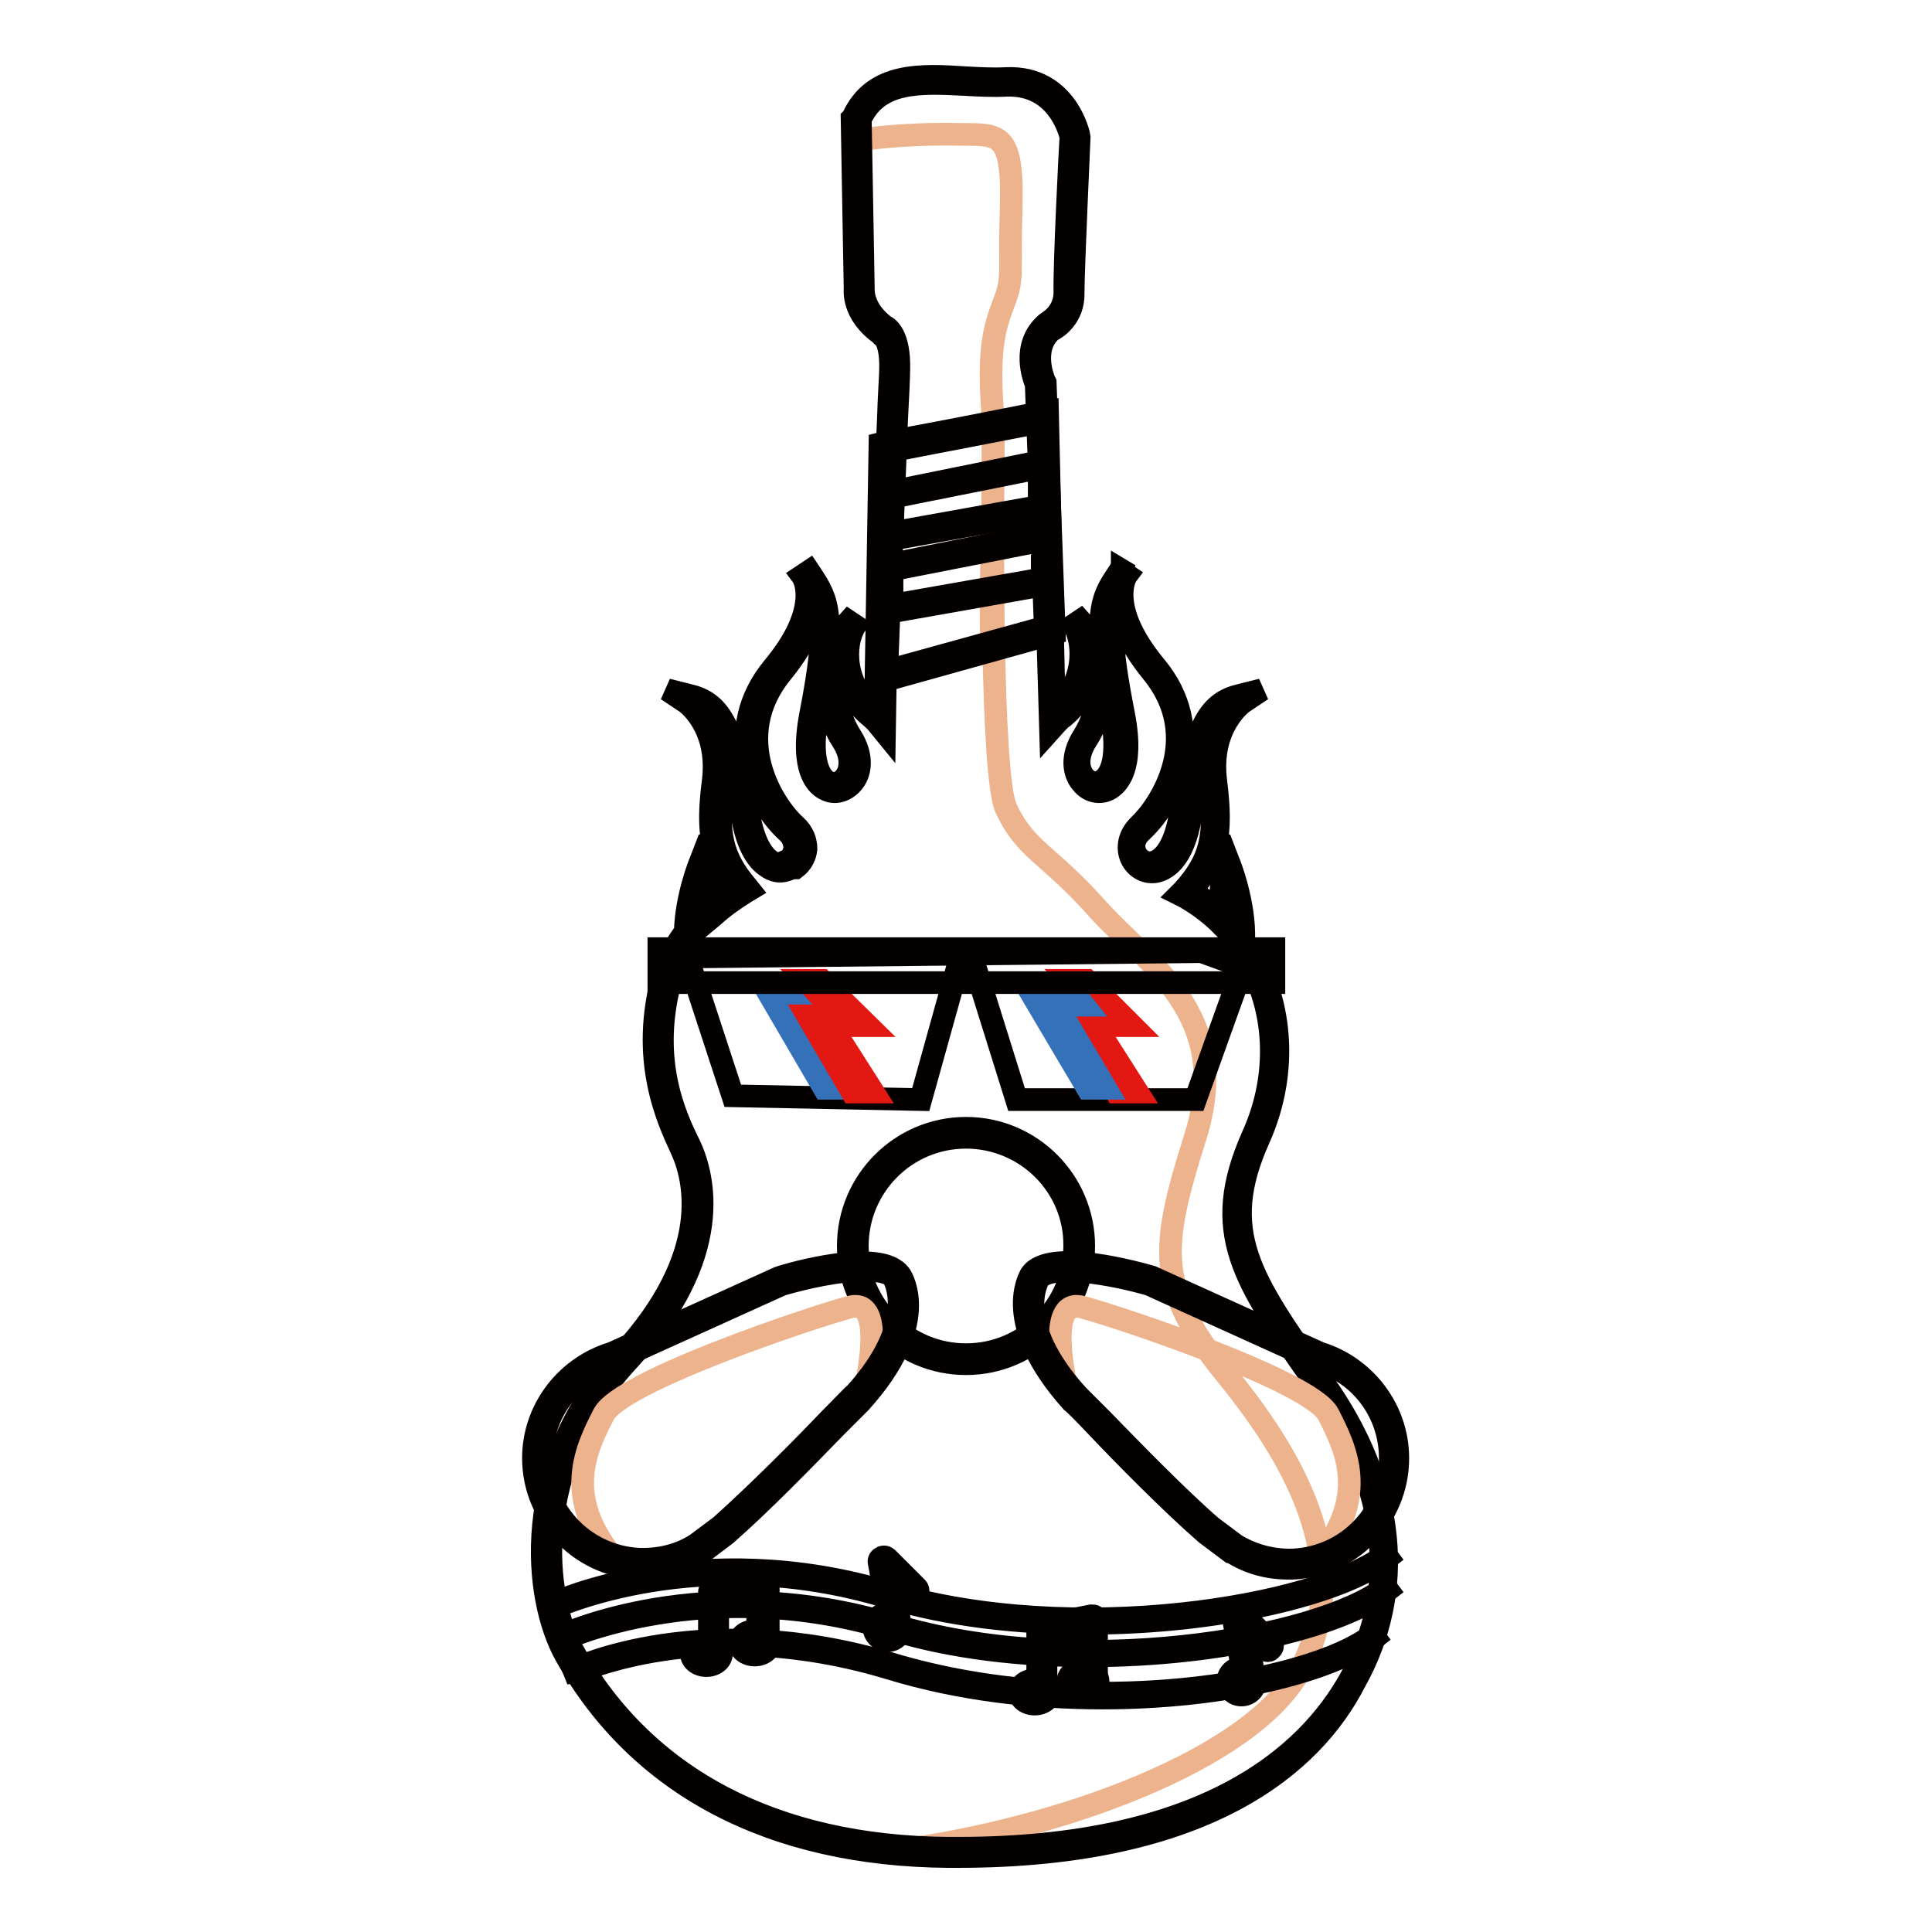 <?xml version="1.0" encoding="utf-8"?>
<!-- Svg Vector Icons : http://www.onlinewebfonts.com/icon -->
<!DOCTYPE svg PUBLIC "-//W3C//DTD SVG 1.1//EN" "http://www.w3.org/Graphics/SVG/1.1/DTD/svg11.dtd">
<svg version="1.1" xmlns="http://www.w3.org/2000/svg" xmlns:xlink="http://www.w3.org/1999/xlink" x="0px" y="0px" viewBox="0 0 256 256" enable-background="new 0 0 256 256" xml:space="preserve">
<g> <path stroke-width="3" fill-opacity="0" stroke="#f9cca8"  d="M149.2,76C149.2,75.9,149.2,75.9,149.2,76L149.2,76z"/> <path stroke-width="3" fill-opacity="0" stroke="#f9cca8"  d="M175.4,183.8c-9.9-14.1-14.5-20.3-8.8-33.1c4-8.8,3.1-18.8-2.1-25.9c0.2-5-1.9-10.4-1.9-10.4 c0.2,3.4-0.2,5.6-1,7.1c-1.3-1.2-2.8-2.3-4.5-3.2c3.7-4.1,4.6-7.3,3.7-14.6c-1-7.7,3.9-11,3.9-11c-3.6,0.8-5.6,3.1-7.6,15.2 c-2,12.1-10.2,5.8-6,1.9c3.7-3.4,8.8-12.6,1.8-21c-6.5-7.8-4.2-12.2-3.9-12.7c-2.2,3.5-3.7,4.7-1,18.9c2.7,14.3-9,10.1-4.3,2.9 c4.6-7.2-0.8-15.2-0.8-15.2c1.8,2.9,1.4,8.6-2.7,12c-0.3,0.3-0.6,0.5-0.8,0.8l-0.9-40.1c-6.5,1.2-14.2,2.7-21.2,4.1l-0.7,36.2 c-0.3-0.3-0.6-0.7-1-0.9c-4.2-3.4-4.5-9-2.7-12c0,0-5.4,8-0.8,15.2c4.6,7.2-7.1,11.3-4.3-2.9c2.7-14.2,1.2-15.4-1-18.9 c0.3,0.6,2.6,4.9-3.9,12.7c-6.9,8.4-1.8,17.7,1.8,21c1.8,1.7,1.3,3.9,0,4.7c-0.3,0.1-0.5,0.2-0.8,0.3c-1.8,0.4-4.2-1.1-5.2-6.9 c-2-12.1-4-14.4-7.6-15.2c0,0,4.9,3.4,3.9,11c-0.9,7-0.1,10.3,3.2,14.1c-1.5,0.9-3,2-4.3,3.2c-0.6-1.5-0.9-3.6-0.7-6.5 c0,0-1.9,4.7-2,9.3c-1.3,1.6-2.4,3.5-2.9,5.5c-3.2,11,0.5,18.7,2.4,22.8c1.9,4.1,4.5,14.3-8.1,27.9c-12.6,13.6-11.9,30.9-7.3,39.2 s17.2,26,50.1,26.3c32.9,0.3,47.6-11.5,53.8-22.7C185.7,211.6,185.3,197.8,175.4,183.8L175.4,183.8z M128,180.1 c-8.3,0-15-6.7-15-15c0-8.3,6.7-15,15-15c8.3,0,15,6.7,15,15C143,173.4,136.3,180.1,128,180.1z"/> <path stroke-width="3" fill-opacity="0" stroke="#ecb38d"  d="M175.4,183.8c-9.9-14.1-14.5-20.3-8.8-33.1c4-8.8,3.1-18.8-2.1-25.9c0.2-5-1.9-10.4-1.9-10.4 c0.2,3.4-0.2,5.6-1,7.1c-1.3-1.2-2.8-2.3-4.5-3.2c3.7-4.1,4.6-7.3,3.7-14.6c-1-7.7,3.9-11,3.9-11c-3.6,0.8-5.6,3.1-7.6,15.2 c-2,12.1-10.2,5.8-6,1.9c3.7-3.4,8.8-12.6,1.8-21c-6.5-7.8-4.2-12.2-3.9-12.7c-2.2,3.5-3.7,4.7-1,18.9c2.7,14.3-9,10.1-4.3,2.9 c4.6-7.2-0.8-15.2-0.8-15.2c1.8,2.9,1.4,8.6-2.7,12c-0.3,0.3-0.6,0.5-0.8,0.8l-0.9-40.1c-2.2,0.4-4.5,0.8-6.9,1.3 c-0.1,12.9-0.3,45.9,1.7,50.4c2.6,5.6,5.5,5.9,12.1,13.3c6.6,7.4,18.1,13.9,13,30.2c-4.7,14.9-5.3,20.1,4.3,31.8 c9.5,11.7,16.9,25.6,9.5,39c-6.4,11.7-31.8,21.1-53.9,23.9c2.3,0.2,4.7,0.4,7.3,0.4c32.9,0.3,47.6-11.5,53.8-22.7 C185.6,211.6,185.3,197.8,175.4,183.8L175.4,183.8z"/> <path stroke-width="3" fill-opacity="0" stroke="#f9cca8"  d="M117,43.7c0,0,1.8,0.6,1.6,5.2c-0.1,2.7-1.1,24.9-1.6,40.8l22.1-6.1l-1.2-32.8c0,0-2.2-4.6,1.1-7.4 c0,0,2.7-1.3,2.7-4.6s0.8-20.7,0.8-20.7s-1.5-7.6-9.1-7.3c-7.6,0.3-16.6-2.5-20,4.9l0.4,22.6C113.9,38.3,113.5,41.1,117,43.7z"/> <path stroke-width="3" fill-opacity="0" stroke="#ecb38d"  d="M142.7,18.1c0,0-1.5-7.6-9.1-7.3c-7.6,0.3-16.6-2.5-20,4.9l0.1,2.9c3.5-0.6,8.7-0.9,13.2-0.8 c5.2,0.1,7.3-0.7,7.1,9.1c-0.3,9.8,0.3,9.8-0.9,13c-1.2,3.2-2.2,5.8-1.6,14.4c0.4,6.3-0.4,23-0.1,31.3l8-2l-1.2-32.8 c0,0-2.2-4.6,1.1-7.4c0,0,2.7-1.3,2.7-4.6C141.8,35.5,142.7,18.1,142.7,18.1L142.7,18.1z"/> <path stroke-width="3" fill-opacity="0" stroke="#040000"  d="M149.7,76.2l-1-0.5l0-0.1L149.7,76.2L149.7,76.2L149.7,76.2z"/> <path stroke-width="3" fill-opacity="0" stroke="#040000"  d="M126.9,246h-1.3c-23.4-0.2-40.9-9.4-50.6-26.6c-4.3-7.6-6.1-25.2,7.3-39.8c12.5-13.5,9.7-23.6,8-27.3 c-1.8-3.9-5.6-11.9-2.4-23.2c0.6-1.9,1.5-3.8,2.9-5.6c0.1-4.6,1.9-9.1,2-9.3l1.2-3.1l-0.2,3.4c-0.1,2.2,0,4.1,0.4,5.5 c1-0.8,2-1.6,3.2-2.4c-3.1-3.8-3.8-7.2-2.9-14.1c0.9-7.2-3.5-10.4-3.7-10.5l-2.4-1.6l2.8,0.7c3.9,0.9,6,3.4,8,15.7 c0.7,4.2,2.1,5.7,2.8,6.2c0.5,0.4,1.1,0.5,1.7,0.3c0.2-0.1,0.4-0.2,0.7-0.3c0.5-0.3,0.8-0.9,0.9-1.6c0-0.5-0.1-1.4-1-2.2 c-4.4-4-8.7-13.5-1.8-21.8c6.3-7.6,4.1-11.7,3.8-12.1l0.9-0.6l0.4,0.6c2,3.1,3.3,5.1,0.7,18.6c-1,5.4,0.1,8,1.4,8.7 c0.7,0.4,1.6,0.2,2.2-0.5c0.8-0.9,1.2-2.7-0.3-5c-4.8-7.4,0.7-15.7,0.8-15.8l0.9,0.6c-1.6,2.6-1.5,7.9,2.6,11.2l0.1,0.1l0.6-35.4 l0.4-0.1c7.1-1.3,14.8-2.8,21.2-4.1l0.6-0.1l0.9,39.5c4.1-3.3,4.1-8.6,2.6-11.2l0.9-0.6c0.1,0.1,5.6,8.4,0.8,15.8 c-1.5,2.3-1.1,4.1-0.3,5c0.6,0.7,1.5,0.9,2.2,0.5c1.4-0.7,2.4-3.3,1.4-8.7c-2.6-13.5-1.3-15.6,0.7-18.6l0.4-0.6l0.9,0.6 c-0.3,0.4-2.5,4.5,3.8,12.1c6.9,8.3,2.5,17.8-1.8,21.8c-1,0.9-1.3,2-0.8,3c0.4,0.8,1.2,1.3,2.1,1.2c1.8-0.3,3.2-2.7,3.8-6.5 c2-12.3,4.1-14.8,8-15.7l2.8-0.7l-2.4,1.6c-0.2,0.1-4.6,3.3-3.7,10.5c0.9,7.1,0.2,10.5-3.3,14.6c1.2,0.7,2.4,1.5,3.4,2.5 c0.6-1.5,0.8-3.6,0.6-6.2l-0.2-3.3l1.2,3.1c0.1,0.2,2.2,5.5,2,10.4c5.2,7.4,6,17.4,2,26.3c-5.5,12.3-1.2,18.4,8.2,31.8l0.5,0.7 c9.4,13.3,10.8,27.4,4,39.5C174,233.6,160.1,246,126.9,246L126.9,246z M92.8,117.9c-0.4,1.7-0.8,3.8-0.9,5.9v0.2l-0.1,0.1 c-1.4,1.7-2.3,3.5-2.8,5.3c-3.1,10.8,0.4,18.4,2.4,22.4c1.8,3.9,4.8,14.5-8.2,28.5c-13.1,14.2-11.3,31.2-7.2,38.6 c9.5,16.8,26.6,25.8,49.6,26h1.3c32.7,0,46.3-12.2,52-22.4c6.6-11.8,5.2-25.4-4-38.4l-0.5-0.7c-9.7-13.8-14.1-20.1-8.4-32.9 c3.9-8.6,3.1-18.3-2-25.3L164,125v-0.2c0.1-2.4-0.4-5-0.9-6.9c-0.1,1.6-0.5,2.9-1,3.9l-0.3,0.7l-0.5-0.5c-1.3-1.2-2.8-2.3-4.4-3.2 l-0.6-0.3l0.5-0.5c3.6-4,4.4-7.2,3.5-14.2c-0.6-4.5,0.8-7.5,2.1-9.4c-1.9,1.6-3.3,5.2-4.6,13.6c-1,6.3-3.6,7.3-4.7,7.5 c-1.3,0.2-2.6-0.5-3.2-1.8c-0.5-1.1-0.5-2.8,1-4.3c2.7-2.5,8.9-11.6,1.8-20.3c-3.5-4.3-4.6-7.6-4.6-9.9c-1,2.4-1.1,5.9,0.8,15.5 c1.4,7.3-0.9,9.3-2,9.9c-1.2,0.6-2.6,0.3-3.5-0.8c-1.1-1.2-1.6-3.5,0.2-6.3c2.2-3.5,2-7.2,1.2-10c-0.2,2.7-1.5,5.5-3.9,7.5 c-0.3,0.2-0.5,0.4-0.8,0.7l-0.9,1L138,55.9c-6.2,1.2-13.4,2.6-20.2,3.9L117.2,97l-0.9-1.1c-0.3-0.4-0.6-0.6-0.9-0.9 c-2.5-2-3.7-4.8-3.9-7.5c-0.8,2.8-1,6.5,1.2,10c1.8,2.8,1.3,5.1,0.2,6.3c-1,1.1-2.4,1.4-3.5,0.8c-1.1-0.5-3.4-2.5-2-9.9 c1.9-9.7,1.7-13.2,0.8-15.5c-0.1,2.3-1.1,5.6-4.6,9.9c-7.1,8.7-1,17.8,1.8,20.3c1,0.9,1.4,2,1.4,3.1c-0.1,1-0.6,1.9-1.4,2.5 L105,115l-0.8,0.3c-0.9,0.3-1.8,0.1-2.6-0.5c-1.1-0.7-2.6-2.5-3.3-6.9c-1.4-8.4-2.7-12-4.6-13.6c1.3,1.8,2.6,4.9,2.1,9.4 c-0.9,6.7-0.1,9.9,3.1,13.7l0.4,0.5l-0.5,0.3c-1.6,1-3,2-4.2,3.1l-0.6,0.5l-0.3-0.7C93.2,120.2,92.9,119.1,92.8,117.9z M128,180.7 c-8.6,0-15.6-7-15.6-15.6s7-15.6,15.6-15.6c8.6,0,15.6,7,15.6,15.6S136.6,180.7,128,180.7z M128,150.7c-8,0-14.4,6.5-14.4,14.4 c0,8,6.5,14.4,14.4,14.4c8,0,14.4-6.5,14.4-14.4C142.5,157.2,136,150.7,128,150.7z"/> <path stroke-width="3" fill-opacity="0" stroke="#f9cca8"  d="M92.7,205.1c-2.3,1.4-5.1,2.2-8,2c-7.8-0.4-13.7-7-13.3-14.7c0.3-6.1,4.5-11,10-12.7l22.2-10.1 c0,0,13.1-3.9,15.4-0.5c0,0,4,5.9-5.2,16.1c-0.9,0.7-10.9,11.4-17.8,17.5L92.7,205.1L92.7,205.1z"/> <path stroke-width="3" fill-opacity="0" stroke="#ecb38d"  d="M112.6,173.2c-5.2,1.4-30.3,9.8-32.6,14.2c-2.3,4.5-5.4,10.7,1.1,18.8c0,0-11.1-2.9-9.7-15.1 c0,0-0.7-7.7,9.9-11.5c0,0,21.5-10.7,27.5-11.3c0,0,9.7-3,10.7,1.9c0,0,1.3,5.9-4.8,13.9C114.5,184.2,117.7,171.8,112.6,173.2z"/> <path stroke-width="3" fill-opacity="0" stroke="#040000"  d="M85.3,207.8c-0.3,0-0.5,0-0.7,0c-8-0.4-14.3-7.3-13.9-15.3c0.3-6.1,4.5-11.4,10.4-13.2l22.1-10 c1.4-0.5,13.6-4,16.1-0.3c0.2,0.3,4.1,6.4-5.3,16.8c-0.3,0.3-1.7,1.7-3.3,3.3c-3.7,3.8-9.8,10.1-14.5,14.2l-3.3,2.5 C90.6,207,88,207.8,85.3,207.8z M114.5,168.3c-3.3,0-7.8,1-10.9,1.9l-22.1,10c-5.5,1.7-9.4,6.6-9.7,12.2 c-0.4,7.5,5.4,13.8,12.8,14.2c2.7,0.1,5.4-0.5,7.7-2l3.2-2.4c4.6-4.1,10.8-10.3,14.4-14.1c2.1-2.1,3.1-3.2,3.4-3.4 c8.7-9.6,5.1-15.3,5.1-15.4C117.9,168.6,116.4,168.3,114.5,168.3z"/> <path stroke-width="3" fill-opacity="0" stroke="#f9cca8"  d="M163.4,205.1c2.3,1.4,5.1,2.2,8,2c7.8-0.4,13.7-7,13.3-14.7c-0.3-6.1-4.5-11-10-12.7l-22.2-10.1 c0,0-13.1-3.9-15.4-0.5c0,0-4,5.9,5.2,16.1c0.9,0.7,10.9,11.4,17.8,17.5L163.4,205.1L163.4,205.1z"/> <path stroke-width="3" fill-opacity="0" stroke="#ecb38d"  d="M143.4,173.2c5.2,1.4,30.3,9.8,32.6,14.2c2.3,4.5,5.4,10.7-1.1,18.8c0,0,11.1-2.9,9.7-15.1 c0,0,0.7-7.7-9.9-11.5c0,0-21.5-10.7-27.5-11.3c0,0-9.7-3-10.7,1.9c0,0-1.3,5.9,4.8,13.9C141.5,184.2,138.3,171.8,143.4,173.2z"/> <path stroke-width="3" fill-opacity="0" stroke="#040000"  d="M170.7,207.8c-2.7,0-5.3-0.7-7.6-2.2l-0.1,0l-3.2-2.4c-4.7-4.1-10.9-10.4-14.5-14.2c-1.6-1.7-3-3.1-3.3-3.3 c-9.4-10.5-5.5-16.6-5.4-16.8c2.4-3.6,14.6-0.1,16,0.3l22.3,10.1c5.8,1.8,10,7.1,10.3,13.2c0.4,8-5.8,14.9-13.9,15.3 C171.2,207.8,170.9,207.8,170.7,207.8z M163.7,204.7c2.3,1.4,5,2.1,7.7,2c7.5-0.4,13.2-6.7,12.8-14.2c-0.3-5.7-4.1-10.6-9.6-12.2 l-22.3-10.1c-4.8-1.4-13.2-2.9-14.7-0.7c0,0.1-3.6,5.7,5.2,15.4c0.2,0.2,1.2,1.2,3.3,3.3c3.7,3.8,9.8,10.1,14.4,14.1L163.7,204.7 L163.7,204.7z"/> <path stroke-width="3" fill-opacity="0" stroke="#e41812"  d="M117.8,71.1l20.4-3.7v-5.9l-20.4,4.1V71.1z"/> <path stroke-width="3" fill-opacity="0" stroke="#040000"  d="M117.4,71.6v-6.3l21.2-4.3v6.8L117.4,71.6z M118.2,65.9v4.7l19.5-3.5v-5.1L118.2,65.9z"/> <path stroke-width="3" fill-opacity="0" stroke="#3471b8"  d="M117.8,80.7l20.7-3.7v-5.9l-20.7,4.1V80.7z"/> <path stroke-width="3" fill-opacity="0" stroke="#040000"  d="M117.4,81.2v-6.3l21.5-4.3v6.8L117.4,81.2z M118.2,75.5v4.7l19.9-3.5v-5.1L118.2,75.5z"/> <path stroke-width="3" fill-opacity="0" stroke="#040000"  d="M116.4,90.4l0-0.7c0.3-11.2,0.9-25.4,1.3-33.9c0.1-3.5,0.3-6,0.3-6.9c0.1-4-1.2-4.6-1.3-4.6l-0.1-0.1 c-3.7-2.7-3.3-5.8-3.3-5.9l-0.4-22.6l0.1-0.1c2.7-6,9-5.7,15-5.3c1.8,0.1,3.7,0.2,5.4,0.1c8-0.3,9.6,7.6,9.6,7.7v0.1 c0,0.2-0.8,17.4-0.8,20.6c0.1,3.3-2.4,4.8-2.9,5c-2.8,2.5-0.9,6.7-0.9,6.7l0.1,0.2l1.2,33.2L116.4,90.4L116.4,90.4z M117.2,43.2 c0.5,0.2,2,1.3,1.9,5.7c0,0.8-0.1,3.3-0.3,6.9c-0.3,8.3-0.9,22.1-1.3,33.1l21-5.8l-1.2-32.2c-0.3-0.7-2-5.1,1.3-8l0.1-0.1 c0.1-0.1,2.4-1.2,2.4-4.1c-0.1-3.2,0.7-19.3,0.8-20.6c-0.2-0.7-1.8-7-8.5-6.8c-1.8,0.1-3.7,0-5.5-0.1c-5.9-0.3-11.5-0.6-13.9,4.6 l0.4,22.4C114.4,38.4,114.2,40.9,117.2,43.2z M91.5,128.1l5.6,17.1l24.9,0.5l4.9-17.6h2.3l5.5,17.6h23.7l6.3-17.6l-5.5-2l-67.8,0.7 V128.1z"/> <path stroke-width="3" fill-opacity="0" stroke="#3471b8"  d="M104.9,129.7c0.1,0.5,1.2,2,1.2,2h-4.2l7.3,12.5h2.6l-6.9-11.2h3.8l-2.5-3.6"/> <path stroke-width="3" fill-opacity="0" stroke="#e41812"  d="M107,129.9c0.1,0.1,3.8,4.7,3.8,4.7H107l5.9,10.1h2.8l-5.6-8.8h4.9l-6.1-6H107z M142,129.9 c0.1,0.1,3.8,4.7,3.8,4.7H142l5.9,10.1h2.8l-5.6-8.8h4.9l-6-6H142z"/> <path stroke-width="3" fill-opacity="0" stroke="#3471b8"  d="M142.4,131.7h-5.7l7.4,12.5h2.4l-6.5-11h3.6L142.4,131.7z"/> <path stroke-width="3" fill-opacity="0" stroke="#040000"  d="M87.3,125.7h81.5v4.5H87.3V125.7z"/> <path stroke-width="3" fill-opacity="0" stroke="#040000"  d="M138.2,224.2c-0.4,0-0.7-0.3-0.7-0.7v-7.5c0-0.3,0.2-0.6,0.5-0.6l6.6-1.3c0.2,0,0.4,0,0.5,0.1 c0.1,0.1,0.2,0.3,0.2,0.5v7.9c0,0.4-0.3,0.7-0.7,0.7c-0.4,0-0.7-0.3-0.7-0.7v-7.1l-5.3,1.1v7C138.9,223.9,138.6,224.2,138.2,224.2 L138.2,224.2z"/> <path stroke-width="3" fill-opacity="0" stroke="#040000"  d="M135.1,224.2c0,0.9,0.9,1.6,2,1.6c1.1,0,2-0.7,2-1.6c0,0,0,0,0,0c0-0.9-0.9-1.6-2-1.6 C136,222.6,135.1,223.3,135.1,224.2C135.1,224.2,135.1,224.2,135.1,224.2z"/> <path stroke-width="3" fill-opacity="0" stroke="#040000"  d="M141.5,222.8c0,0.9,0.9,1.6,2,1.6c1.1,0,2-0.7,2-1.6c0,0,0,0,0,0c0-0.9-0.9-1.6-2-1.6 C142.4,221.2,141.5,221.9,141.5,222.8C141.5,222.8,141.5,222.8,141.5,222.8z"/> <path stroke-width="3" fill-opacity="0" stroke="#040000"  d="M94.7,219.2c-0.4,0-0.7-0.3-0.7-0.7V211c0-0.3,0.2-0.6,0.5-0.6l6.6-1.3c0.2,0,0.4,0,0.5,0.1 c0.1,0.1,0.2,0.3,0.2,0.5v7.9c0,0.4-0.3,0.7-0.7,0.7s-0.7-0.3-0.7-0.7v-7.1l-5.3,1.1v7C95.3,218.9,95.1,219.2,94.7,219.2z"/> <path stroke-width="3" fill-opacity="0" stroke="#040000"  d="M91.6,219.1c0,0.9,0.9,1.6,2,1.6s2-0.7,2-1.6c0,0,0,0,0,0c0-0.9-0.9-1.6-2-1.6S91.6,218.2,91.6,219.1 C91.6,219.1,91.6,219.1,91.6,219.1z"/> <path stroke-width="3" fill-opacity="0" stroke="#040000"  d="M98,217.7c0,0.9,0.9,1.6,2,1.6s2-0.7,2-1.6c0,0,0,0,0,0c0-0.9-0.9-1.6-2-1.6C98.8,216.1,98,216.8,98,217.7 C98,217.7,98,217.7,98,217.7z"/> <path stroke-width="3" fill-opacity="0" stroke="#040000"  d="M121.5,210.4l-3.9-3.9c-0.2-0.2-0.5-0.3-0.8-0.1c-0.3,0.1-0.4,0.5-0.3,0.7l1.2,6.7c0,0-0.1,0-0.1,0 c-1,0-1.8,0.8-1.8,1.8c0,1,0.8,1.8,1.8,1.8c1,0,1.8-0.8,1.8-1.8c0-0.3-0.1-0.5-0.2-0.8l-0.8-5.7l2.2,2.2c0.3,0.3,0.7,0.3,0.9,0 C121.7,211,121.7,210.6,121.5,210.4z"/> <path stroke-width="3" fill-opacity="0" stroke="#040000"  d="M168.4,217.6l-3.9-3.9c-0.2-0.2-0.5-0.3-0.8-0.1c-0.3,0.1-0.4,0.5-0.3,0.7l1.2,6.7c0,0-0.1,0-0.1,0 c-1,0-1.8,0.8-1.8,1.8c0,1,0.8,1.8,1.8,1.8c1,0,1.8-0.8,1.8-1.8c0-0.3-0.1-0.5-0.2-0.8l-0.8-5.7l2.2,2.2c0.3,0.3,0.7,0.3,0.9,0 C168.7,218.3,168.7,217.8,168.4,217.6z"/> <path stroke-width="3" fill-opacity="0" stroke="#040000"  d="M144,215.1c-9,0-18.2-1-26.5-3.5c-24.9-7.5-43.9,1.4-44.1,1.4l-0.2-0.5c0.2-0.1,19.4-9,44.5-1.5 c24.4,7.3,56.8,2,65.9-5l0.3,0.4C177.8,211.2,161.5,215.1,144,215.1z"/> <path stroke-width="3" fill-opacity="0" stroke="#040000"  d="M144.4,219.4c-8.9,0-18.1-1-26.3-3.5c-24.7-7.5-43.5,1.4-43.7,1.4l-0.2-0.5c0.2-0.1,19.2-9,44.1-1.5 c24.2,7.3,56.3,2,65.3-5l0.3,0.4C177.8,215.5,161.7,219.4,144.4,219.4L144.4,219.4z"/> <path stroke-width="3" fill-opacity="0" stroke="#040000"  d="M146.1,225c-9.1,0-18.9-1.1-28.1-3.9c-24.7-7.5-41.6,0.6-41.8,0.6l-0.2-0.5c0.2-0.1,17.3-8.2,42.2-0.7 c25.4,7.6,55.2,2.7,63.7-3.9l0.3,0.4C176.7,221.4,162.4,225,146.1,225z"/></g>
</svg>